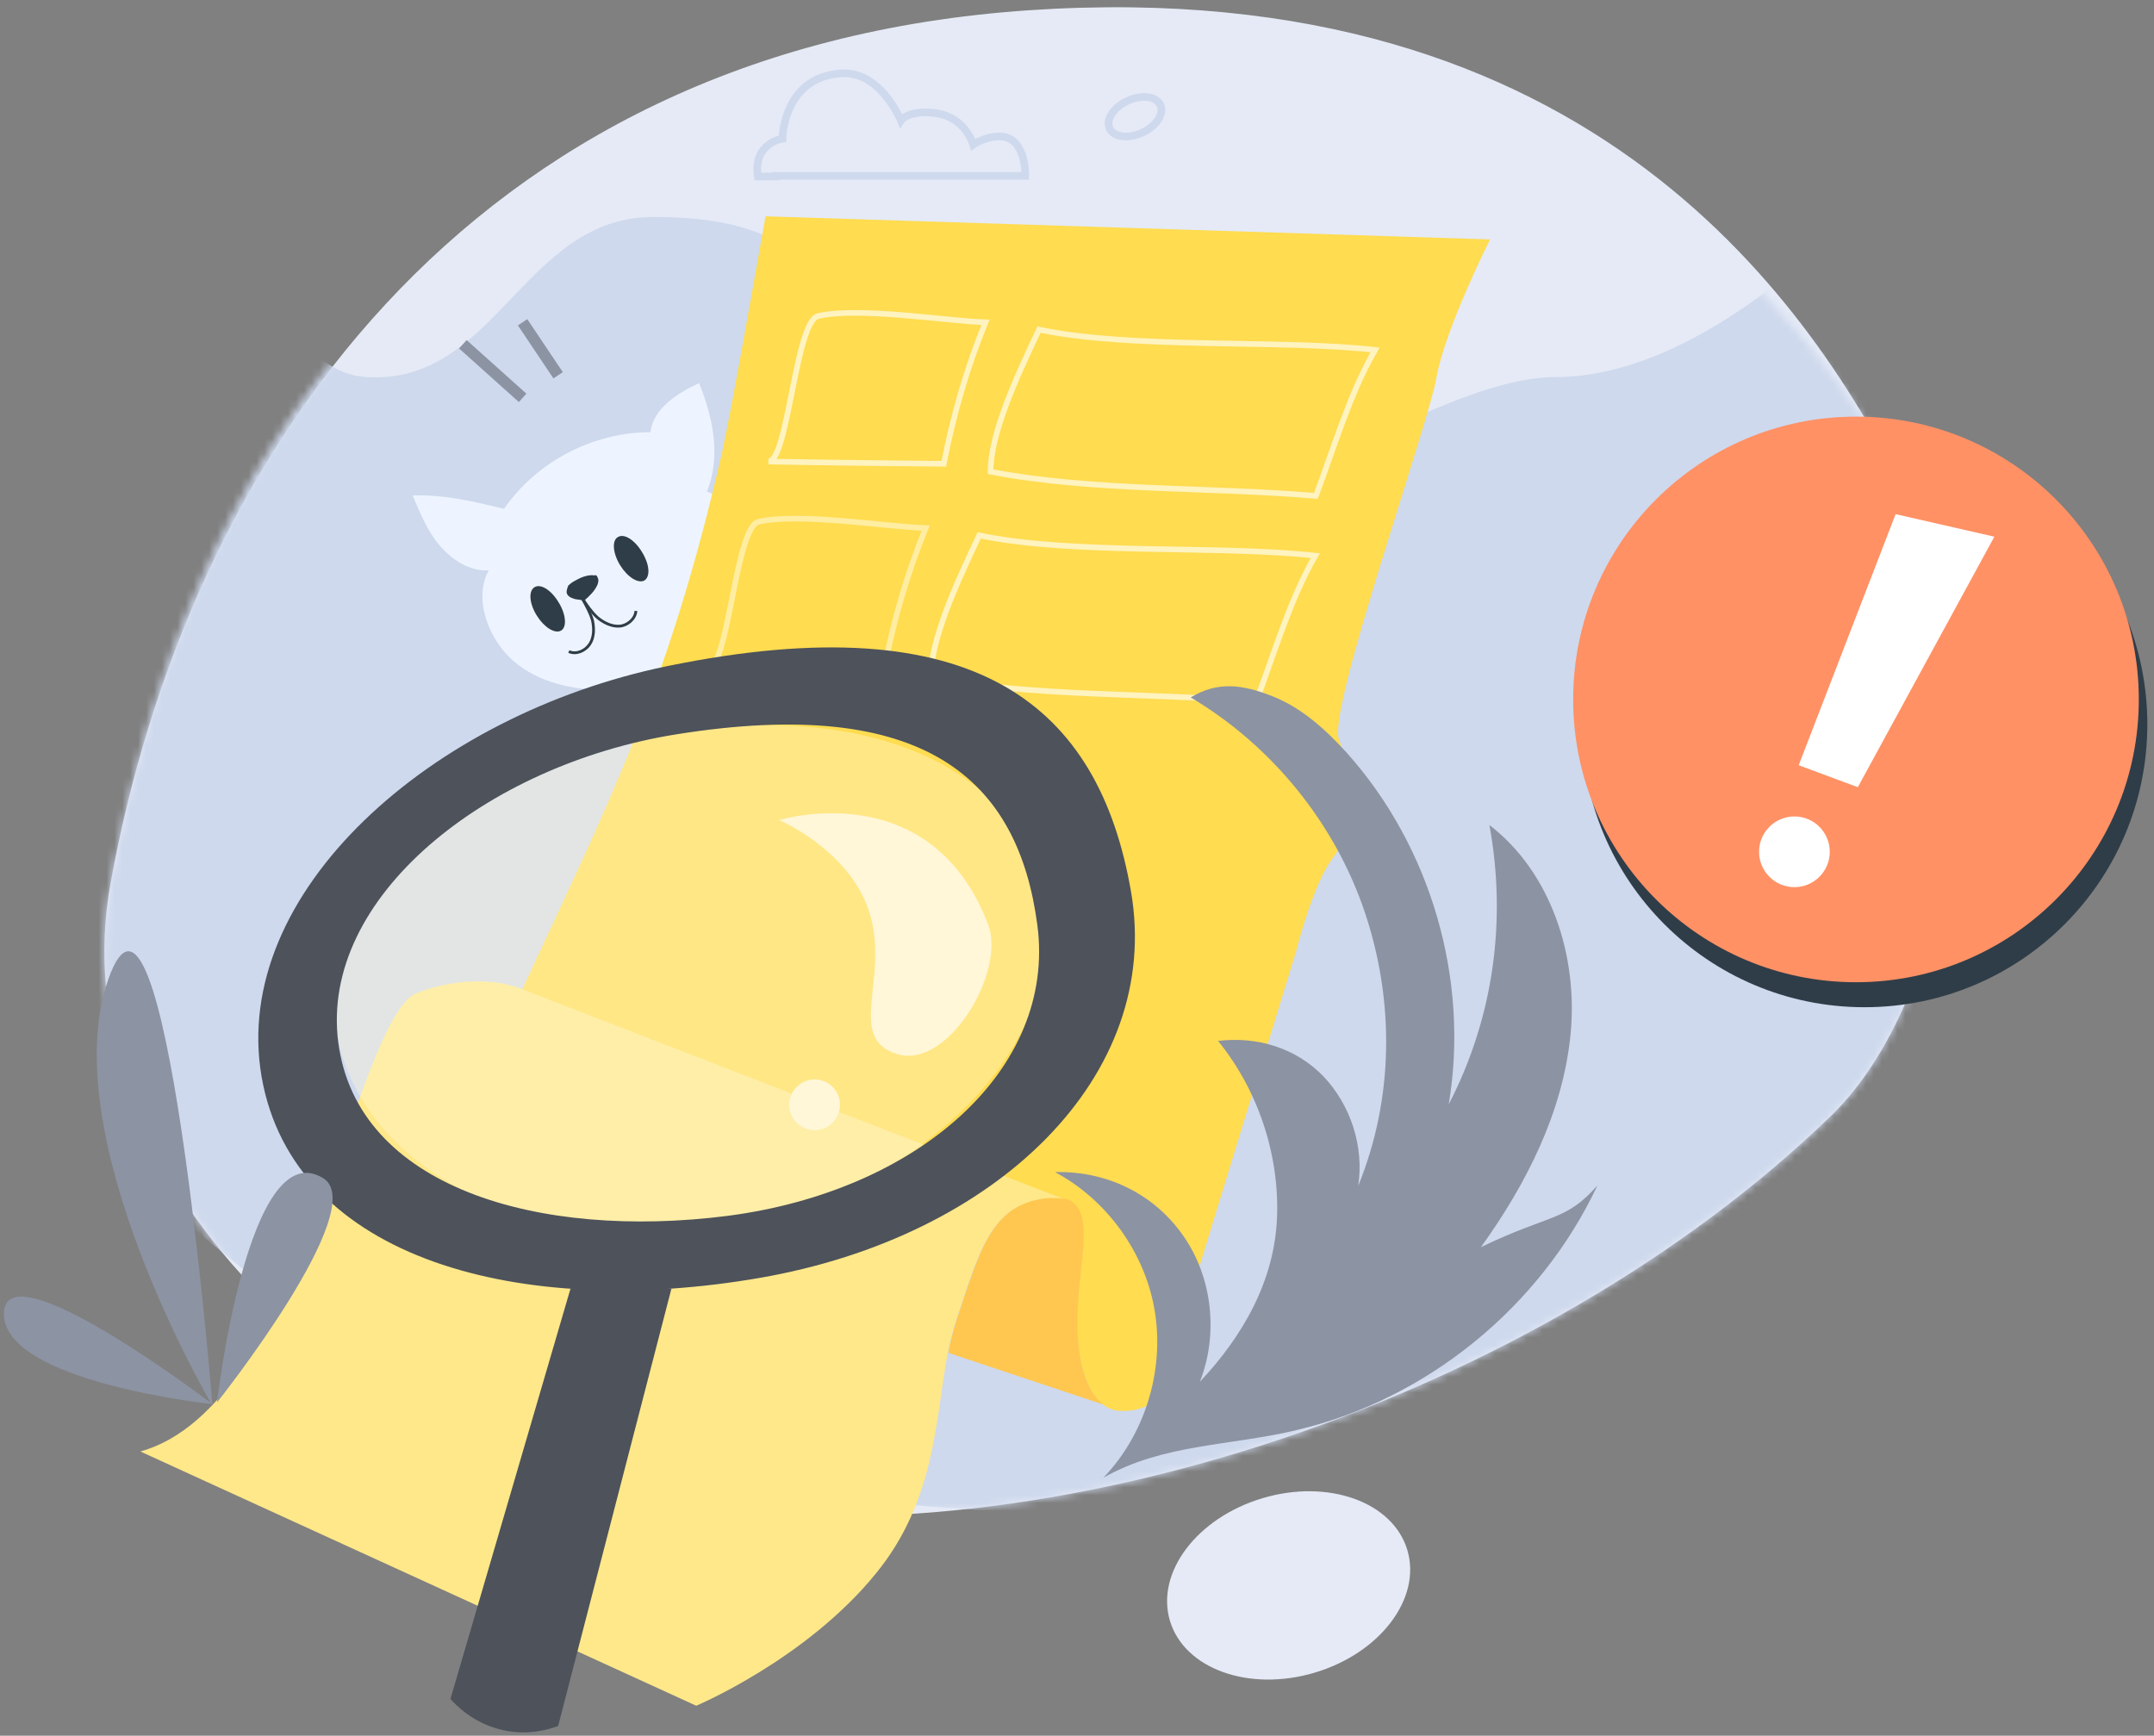 <svg width="273" height="220" viewBox="0 0 273 220" fill="none" xmlns="http://www.w3.org/2000/svg">
<rect x="0" y="0" width="273" height="220" fill="#808080" stroke="none"/>
<path d="M241.66 62.759C229.89 39.22 202.195 -3.555 130.422 1.299C58.648 6.154 23.626 58.783 13.994 112.044C7.742 146.617 40.442 183.368 86.416 190.724C132.391 198.079 194.899 177.433 232.063 141.439C248.238 125.774 253.429 86.298 241.66 62.759Z" fill="#E5EAF6"/>
<mask id="mask0" mask-type="alpha" maskUnits="userSpaceOnUse" x="13" y="4" width="236" height="189">
<path d="M241.66 62.759C229.89 39.22 198.096 0.366 126.102 5.235C54.108 10.104 23.626 58.783 13.994 112.044C7.742 146.617 40.442 183.368 86.416 190.724C132.391 198.079 194.899 177.433 232.063 141.439C248.238 125.774 253.429 86.298 241.66 62.759Z" fill="#E5EAF6"/>
</mask>
<g mask="url(#mask0)">
<path d="M98.337 22.293H129.95C129.95 22.293 130.089 17.291 126.685 17.291C124.809 17.291 123.35 18.333 123.35 18.333C123.35 18.333 122.377 14.928 118.764 14.373C115.151 13.817 114.178 15.276 114.178 15.276C114.178 15.276 111.607 8.953 106.605 9.3C99.24 9.787 99.17 17.569 99.17 17.569C99.17 17.569 95.418 18.125 96.044 22.363H98.337V22.293Z" stroke="#CED9ED" stroke-width="0.965" stroke-miterlimit="10"/>
<path d="M144.78 16.813C146.557 15.994 147.581 14.425 147.067 13.31C146.553 12.195 144.695 11.956 142.918 12.775C141.141 13.594 140.117 15.163 140.631 16.278C141.145 17.393 143.003 17.633 144.78 16.813Z" stroke="#CED9ED" stroke-width="0.965" stroke-miterlimit="10"/>
<path d="M8.281 0.816C-9.742 -3.454 -19.447 16.83 -22.046 27.506C-24.935 46.011 -26.899 89.214 -11.649 113.982C7.414 144.943 46.407 180.174 82.799 186.579C119.192 192.985 185.044 197.255 219.704 180.174C254.363 163.092 254.364 112.915 254.364 70.21C254.364 36.047 246.854 21.101 243.1 17.898C235.59 27.862 215.892 47.791 197.176 47.791C173.781 47.791 123.523 94.765 116.592 63.805C109.66 32.844 99.263 27.506 82.799 27.506C66.336 27.506 62.87 48.858 46.407 47.791C29.943 46.723 30.81 6.154 8.281 0.816Z" fill="#CED9ED"/>
</g>
<path d="M236.31 127.665C256.107 127.665 272.155 111.617 272.155 91.82C272.155 72.023 256.107 55.975 236.31 55.975C216.513 55.975 200.465 72.023 200.465 91.82C200.465 111.617 216.513 127.665 236.31 127.665Z" fill="#2F3D48"/>
<path d="M235.229 124.498C255.025 124.498 271.074 108.45 271.074 88.653C271.074 68.857 255.025 52.808 235.229 52.808C215.432 52.808 199.384 68.857 199.384 88.653C199.384 108.45 215.432 124.498 235.229 124.498Z" fill="#FF9165"/>
<path d="M240.251 65.168L252.766 68.026L235.462 99.776L227.968 96.995L240.251 65.168Z" fill="white"/>
<path d="M227.427 112.446C229.901 112.446 231.907 110.44 231.907 107.966C231.907 105.491 229.901 103.485 227.427 103.485C224.952 103.485 222.946 105.491 222.946 107.966C222.946 110.44 224.952 112.446 227.427 112.446Z" fill="white"/>
<path d="M82.455 54.783C75.166 54.783 68.021 58.499 63.877 64.501C59.803 63.501 56.445 62.715 52.301 62.786C53.23 65.001 54.158 67.288 55.73 69.146C57.303 71.004 59.589 72.433 61.947 72.29C59.946 75.934 61.947 81.079 65.091 83.794C68.235 86.51 72.523 87.439 76.667 87.439C81.097 87.439 85.599 86.438 89.315 83.937C92.959 81.436 95.746 77.363 95.96 73.004C96.174 68.646 93.745 63.93 89.6 62.286C91.387 57.927 90.386 52.926 88.6 48.567C85.956 49.782 82.741 51.782 82.455 54.783Z" fill="#EEF4FF"/>
<path d="M67.736 74.434C66.95 74.935 67.093 76.507 68.022 78.007C68.951 79.508 70.309 80.365 71.095 79.937C71.881 79.508 71.738 77.864 70.809 76.364C69.88 74.792 68.522 73.934 67.736 74.434Z" fill="#2F3D48"/>
<path d="M71.81 75.078C71.881 75.578 72.382 75.792 72.882 75.935C73.168 76.007 73.739 76.007 73.954 76.15C73.954 76.15 73.954 76.15 74.025 76.15C74.668 75.578 75.383 74.935 75.74 74.077C75.811 73.863 75.883 73.577 75.811 73.363C75.74 73.148 75.597 72.791 75.383 72.934C74.454 72.791 73.525 73.22 72.667 73.72C72.453 73.863 72.239 74.006 72.024 74.22C71.881 74.577 71.81 74.863 71.81 75.078Z" fill="#2F3D48"/>
<path d="M78.312 68.074C77.526 68.503 77.669 70.147 78.598 71.647C79.527 73.148 80.884 74.005 81.671 73.577C82.457 73.077 82.314 71.504 81.385 70.004C80.456 68.432 79.098 67.574 78.312 68.074Z" fill="#2F3D48"/>
<path d="M73.809 75.863C74.381 76.721 74.952 77.578 75.738 78.293C76.524 78.936 77.525 79.436 78.525 79.365C79.526 79.293 80.526 78.436 80.597 77.435" stroke="#2F3D48" stroke-width="0.357" stroke-miterlimit="10"/>
<path d="M73.81 75.864C74.31 76.793 74.81 77.65 75.096 78.65C75.311 79.651 75.311 80.794 74.739 81.652C74.167 82.509 73.024 83.01 72.095 82.581" stroke="#2F3D48" stroke-width="0.357" stroke-miterlimit="10"/>
<path d="M97.03 27.416L188.85 30.346C188.85 30.346 183.134 41.707 182.062 47.852C180.99 53.997 168.2 90.082 169.7 93.727C171.129 97.371 171.558 105.374 168.986 108.661C166.413 111.948 164.27 120.594 164.27 120.594L147.12 176.472C147.12 176.472 146.049 178.973 142.047 178.83C141.261 178.83 140.547 178.544 139.903 178.116C137.402 176.329 136.259 171.399 136.545 165.539C136.831 159.466 138.689 153.535 135.259 152.177L134.973 152.106L66.161 125.453C76.808 102.444 84.668 87.367 91.528 57.284C92.886 50.996 95.958 33.347 97.03 27.416Z" fill="#FFDC50"/>
<path d="M139.906 178.044L120.184 171.47C120.47 169.97 120.827 168.612 121.256 167.254C124.186 158.537 125.615 152.677 132.546 151.82C133.547 151.677 134.404 151.749 135.047 151.963L135.333 152.034C138.691 153.392 136.905 159.394 136.619 165.397C136.262 171.327 137.334 176.258 139.906 178.044Z" fill="#FFC74F"/>
<path d="M66.163 125.381L134.974 152.034C134.331 151.82 133.474 151.82 132.473 151.891C125.542 152.749 124.113 158.608 121.183 167.326C120.755 168.683 120.397 170.041 120.112 171.542C118.54 179.83 118.611 190.12 111.037 199.409C102.176 210.342 88.243 216.201 88.243 216.201L17.787 183.975C38.867 178.115 44.941 128.74 52.944 125.81C60.947 122.88 66.163 125.381 66.163 125.381Z" fill="#FEE889"/>
<path d="M124.899 40.85C122.541 46.638 120.898 52.282 119.612 58.785C112.18 58.714 104.82 58.642 97.389 58.499C99.89 58.499 100.819 40.778 103.677 40.064C108.75 38.849 120.112 40.707 124.899 40.85Z" stroke="#FFF3C0" stroke-width="0.715" stroke-miterlimit="10"/>
<path d="M174.276 44.351C171.061 49.924 169.06 56.784 166.773 62.858C153.697 61.715 138.406 62.286 125.544 59.785C125.544 54.926 128.831 47.781 131.689 41.778C143.55 44.279 162.2 42.993 174.276 44.351Z" stroke="#FFF3C0" stroke-width="0.715" stroke-miterlimit="10"/>
<path d="M117.326 66.931C114.968 72.719 113.325 78.364 112.039 84.866C104.607 84.795 97.247 84.723 89.816 84.58C92.317 84.58 93.246 66.859 96.104 66.145C101.177 64.93 112.539 66.788 117.326 66.931Z" stroke="#FFEDA1" stroke-width="0.715" stroke-miterlimit="10"/>
<path d="M166.699 70.432C163.484 76.006 161.483 82.865 159.197 88.939C146.12 87.796 130.829 88.367 117.967 85.866C117.967 81.007 121.254 73.862 124.112 67.86C135.974 70.361 154.623 69.074 166.699 70.432Z" stroke="#FFF3C0" stroke-width="0.715" stroke-miterlimit="10"/>
<path opacity="0.4" d="M132.117 113.52C135.69 131.455 118.541 149.962 93.888 154.893C69.165 159.823 46.299 149.248 42.726 131.312C39.154 113.377 57.589 98.371 82.313 93.441C106.965 88.51 128.544 95.585 132.117 113.52Z" fill="#FFF7D7"/>
<path d="M143.335 112.948C139.262 89.582 123.899 76.363 84.527 84.438C54.73 90.583 29.149 113.091 33.151 136.457C37.224 159.823 66.306 167.183 96.317 161.967C126.4 156.75 147.408 136.314 143.335 112.948ZM92.244 154.107C68.164 157.179 45.227 150.462 42.869 132.098C40.511 113.734 61.661 96.942 85.67 93.084C117.325 88.01 129.044 98.871 131.473 117.236C133.903 135.6 116.325 150.963 92.244 154.107Z" fill="#4D525B"/>
<path d="M72.309 163.324L57.09 215.344C57.804 216.13 59.948 218.417 63.663 219.274C67.022 220.06 69.737 219.131 70.737 218.774C75.525 200.267 80.313 181.831 85.1 163.324" fill="#4D525B"/>
<path d="M98.748 103.945C98.748 103.945 108.037 107.875 110.324 116.092C112.61 124.238 107.251 131.598 113.682 133.599C120.184 135.6 127.473 123.166 125.258 117.236C117.969 98.014 98.748 103.945 98.748 103.945Z" fill="#FFF7D7"/>
<path d="M103.25 143.246C105.026 143.246 106.466 141.806 106.466 140.03C106.466 138.254 105.026 136.815 103.25 136.815C101.474 136.815 100.035 138.254 100.035 140.03C100.035 141.806 101.474 143.246 103.25 143.246Z" fill="#FFF7D7"/>
<path d="M26.934 177.973C26.934 177.973 0.495 175.186 0.495 166.54C0.495 157.822 26.934 177.973 26.934 177.973Z" fill="#8C93A3"/>
<path d="M26.933 178.187C26.933 178.187 6.782 144.103 13.713 124.167C20.93 103.588 26.933 178.187 26.933 178.187Z" fill="#8C93A3"/>
<path d="M27.505 177.759C27.505 177.759 31.435 143.531 40.939 149.319C47.156 153.035 27.505 177.759 27.505 177.759Z" fill="#8C93A3"/>
<path d="M202.455 150.262C195.245 165.614 180.896 177.339 164.423 181.242C155.946 183.29 147.504 182.964 139.844 187.297C145.087 181.855 147.542 173.834 146.395 166.411C145.241 158.916 140.352 152.106 133.725 148.569C140.173 148.388 146.227 151.267 149.956 156.62C153.678 161.902 154.446 169.15 152.065 175.151C157.555 169.323 161.551 162.289 161.852 154.281C162.152 146.273 159.423 138.155 154.38 131.935C159.347 131.337 164.247 132.829 167.717 136.413C171.195 140.068 172.904 145.348 172.138 150.316C176.644 139.275 176.776 126.974 172.99 115.663C169.203 104.351 161.188 94.495 150.913 88.399C154.356 86.309 157.494 86.767 161.243 88.238C164.992 89.708 168.016 92.477 170.7 95.426C181.38 107.372 186.251 124.172 183.616 139.973C189.281 129.025 190.992 116.7 188.772 104.576C196.594 110.573 200.02 121.203 199.056 131.078C198.091 140.953 193.453 150.067 187.692 158.079C196.44 153.846 198.416 154.858 202.455 150.262Z" fill="#8C93A3"/>
<path d="M70.737 47.566L66.235 40.849" stroke="#8C93A3" stroke-width="1.429" stroke-miterlimit="10"/>
<path d="M66.236 50.425L58.662 43.636" stroke="#8C93A3" stroke-width="1.429" stroke-miterlimit="10"/>
<path d="M166.609 212.014C174.92 209.546 180.187 202.592 178.372 196.482C176.558 190.372 168.349 187.419 160.038 189.888C151.727 192.356 146.46 199.31 148.275 205.42C150.089 211.53 158.298 214.482 166.609 212.014Z" fill="#E5EAF6"/>
</svg>
